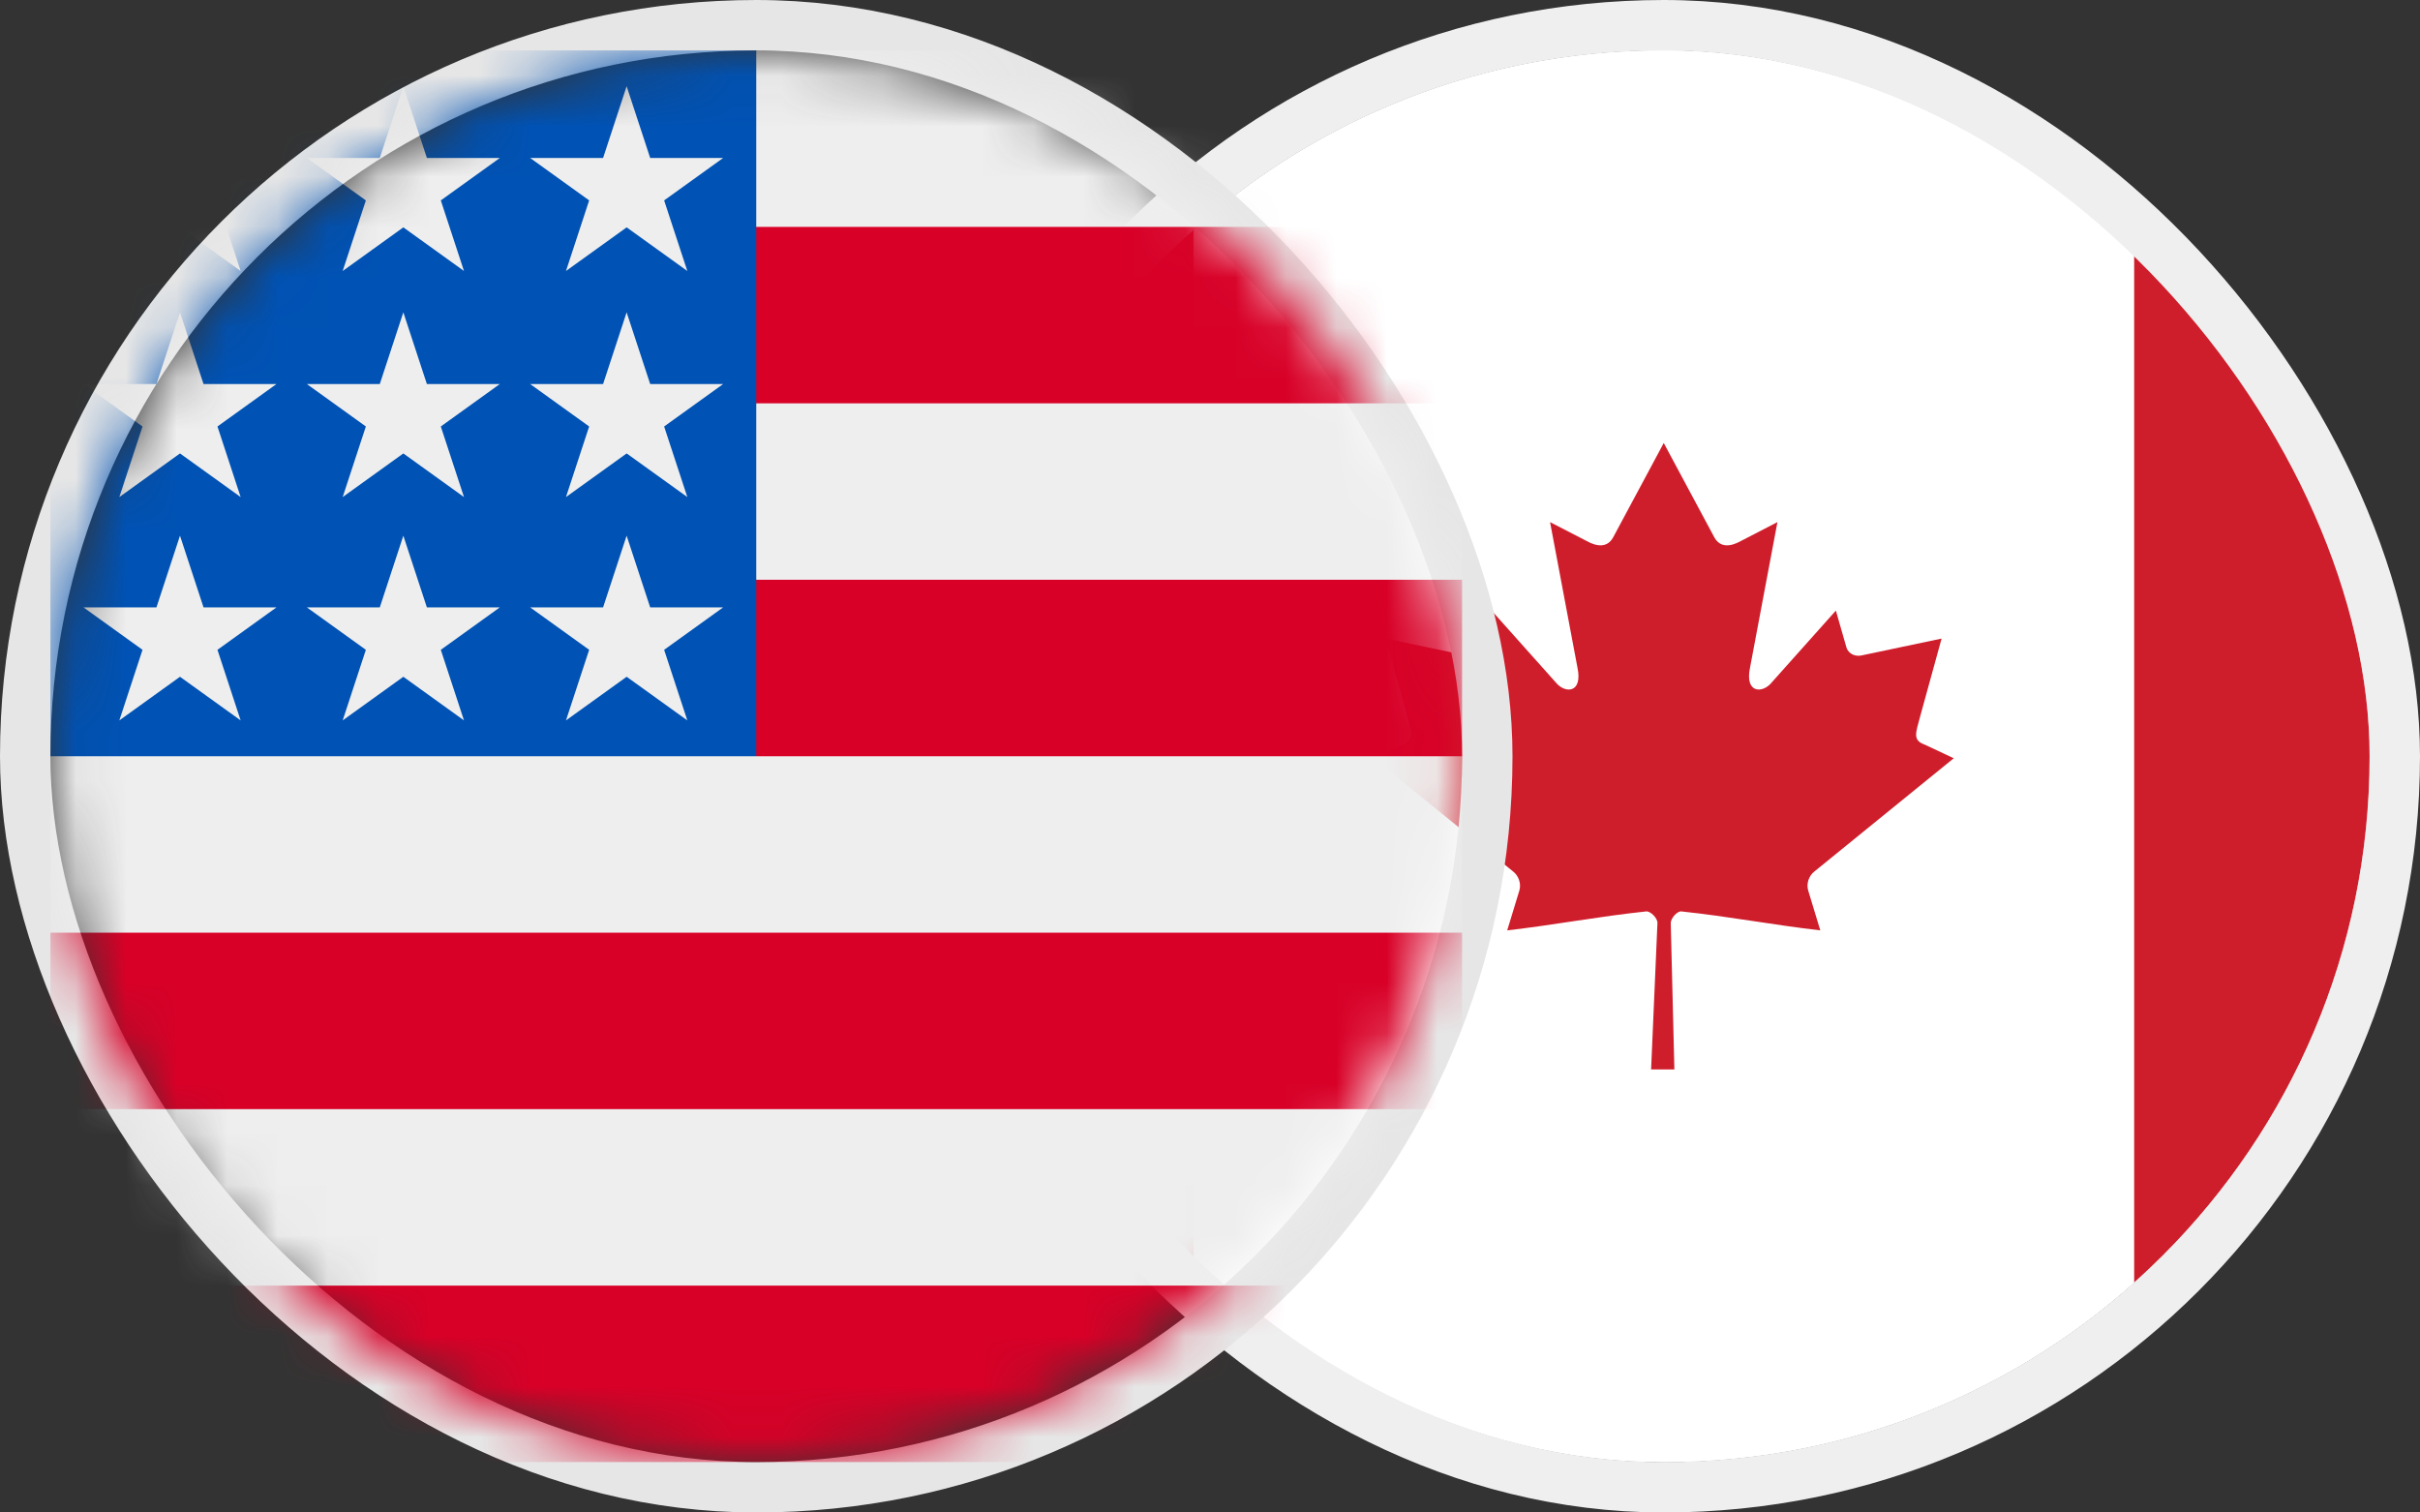 <svg width="48" height="30" viewBox="0 0 48 30" fill="none" xmlns="http://www.w3.org/2000/svg">
<rect x="0" y="0" width="48" height="30" fill="#333333" stroke="none"/>
<g clip-path="url(#clip0_794_2384)">
<rect x="19" y="1" width="28" height="28" rx="14" fill="white"/>
<rect width="28" height="28" transform="translate(19 1)" fill="white"/>
<path d="M42.333 25.435C39.857 27.652 36.586 29 33 29C29.414 29 26.144 27.652 23.667 25.435V4.565C26.144 2.348 29.414 1 33 1C36.586 1 39.857 2.348 42.333 4.565V25.435Z" fill="white"/>
<path d="M23.667 25.435C20.803 22.872 19 19.146 19 15C19 10.854 20.803 7.128 23.667 4.565V25.435ZM42.333 4.565C45.197 7.128 47 10.854 47 15C47 19.146 45.197 22.872 42.333 25.435V4.565Z" fill="#CF1E2B"/>
<path d="M33 8.787L31.995 10.661C31.881 10.865 31.677 10.846 31.473 10.732L30.745 10.356L31.287 13.234C31.401 13.76 31.036 13.76 30.855 13.532L29.586 12.111L29.38 12.833C29.356 12.928 29.251 13.027 29.095 13.004L27.489 12.666L27.911 14.199C28.001 14.54 28.072 14.681 27.82 14.771L27.248 15.04L30.011 17.285C30.12 17.369 30.176 17.522 30.137 17.66L29.895 18.454C30.846 18.344 31.699 18.179 32.651 18.078C32.735 18.069 32.875 18.207 32.875 18.305L32.749 21.212H33.211L33.139 18.311C33.138 18.214 33.266 18.069 33.35 18.078C34.301 18.179 35.154 18.344 36.105 18.454L35.864 17.66C35.825 17.522 35.88 17.369 35.989 17.285L38.752 15.04L38.18 14.771C37.928 14.681 37.999 14.54 38.089 14.199L38.511 12.666L36.906 13.004C36.749 13.027 36.644 12.928 36.621 12.833L36.414 12.111L35.145 13.532C34.965 13.76 34.599 13.76 34.713 13.234L35.255 10.356L34.528 10.732C34.323 10.846 34.119 10.865 34.005 10.661" fill="#CF1E2B"/>
<rect x="19" y="1" width="4.667" height="28" fill="#CF1E2B"/>
<rect x="42.333" y="1" width="4.667" height="28" fill="#CF1E2B"/>
</g>
<rect x="18.5" y="0.5" width="29" height="29" rx="14.5" stroke="#EFEFEF"/>
<rect x="0.5" y="0.5" width="29" height="29" rx="14.5" stroke="#E6E6E6"/>
<mask id="mask0_794_2384" style="mask-type:luminance" maskUnits="userSpaceOnUse" x="1" y="1" width="28" height="28">
<path d="M15 29C22.732 29 29 22.732 29 15C29 7.268 22.732 1 15 1C7.268 1 1 7.268 1 15C1 22.732 7.268 29 15 29Z" fill="white"/>
</mask>
<g mask="url(#mask0_794_2384)">
<path d="M15 1H29V4.5L27.25 6.25L29 8V11.5L27.25 13.25L29 15V18.5L27.25 20.25L29 22V25.5L15 27.25L1 25.5V22L2.75 20.25L1 18.5V15L15 1Z" fill="#EEEEEE"/>
<path d="M13.25 4.5H29V8H13.25V4.5ZM13.25 11.5H29V15H15L13.25 11.5ZM1 18.5H29V22H1V18.5ZM1 25.5H29V29H1V25.5Z" fill="#D80027"/>
<path d="M1 1H15V15H1V1Z" fill="#0052B4"/>
<path d="M11.226 14.289L14.344 12.047H10.515L13.633 14.289L12.429 10.625L11.226 14.289ZM6.797 14.289L9.914 12.047H6.086L9.203 14.289L8 10.625L6.797 14.289ZM2.367 14.289L5.484 12.047H1.656L4.773 14.289L3.57 10.625L2.367 14.289ZM11.226 9.859L14.344 7.617H10.515L13.633 9.859L12.429 6.195L11.226 9.859ZM6.797 9.859L9.914 7.617H6.086L9.203 9.859L8 6.195L6.797 9.859ZM2.367 9.859L5.484 7.617H1.656L4.773 9.859L3.57 6.195L2.367 9.859ZM11.226 5.375L14.344 3.133H10.515L13.633 5.375L12.429 1.711L11.226 5.375ZM6.797 5.375L9.914 3.133H6.086L9.203 5.375L8 1.711L6.797 5.375ZM2.367 5.375L5.484 3.133H1.656L4.773 5.375L3.57 1.711L2.367 5.375Z" fill="#EEEEEE"/>
</g>
<defs>
<clipPath id="clip0_794_2384">
<rect x="19" y="1" width="28" height="28" rx="14" fill="white"/>
</clipPath>
</defs>
</svg>
